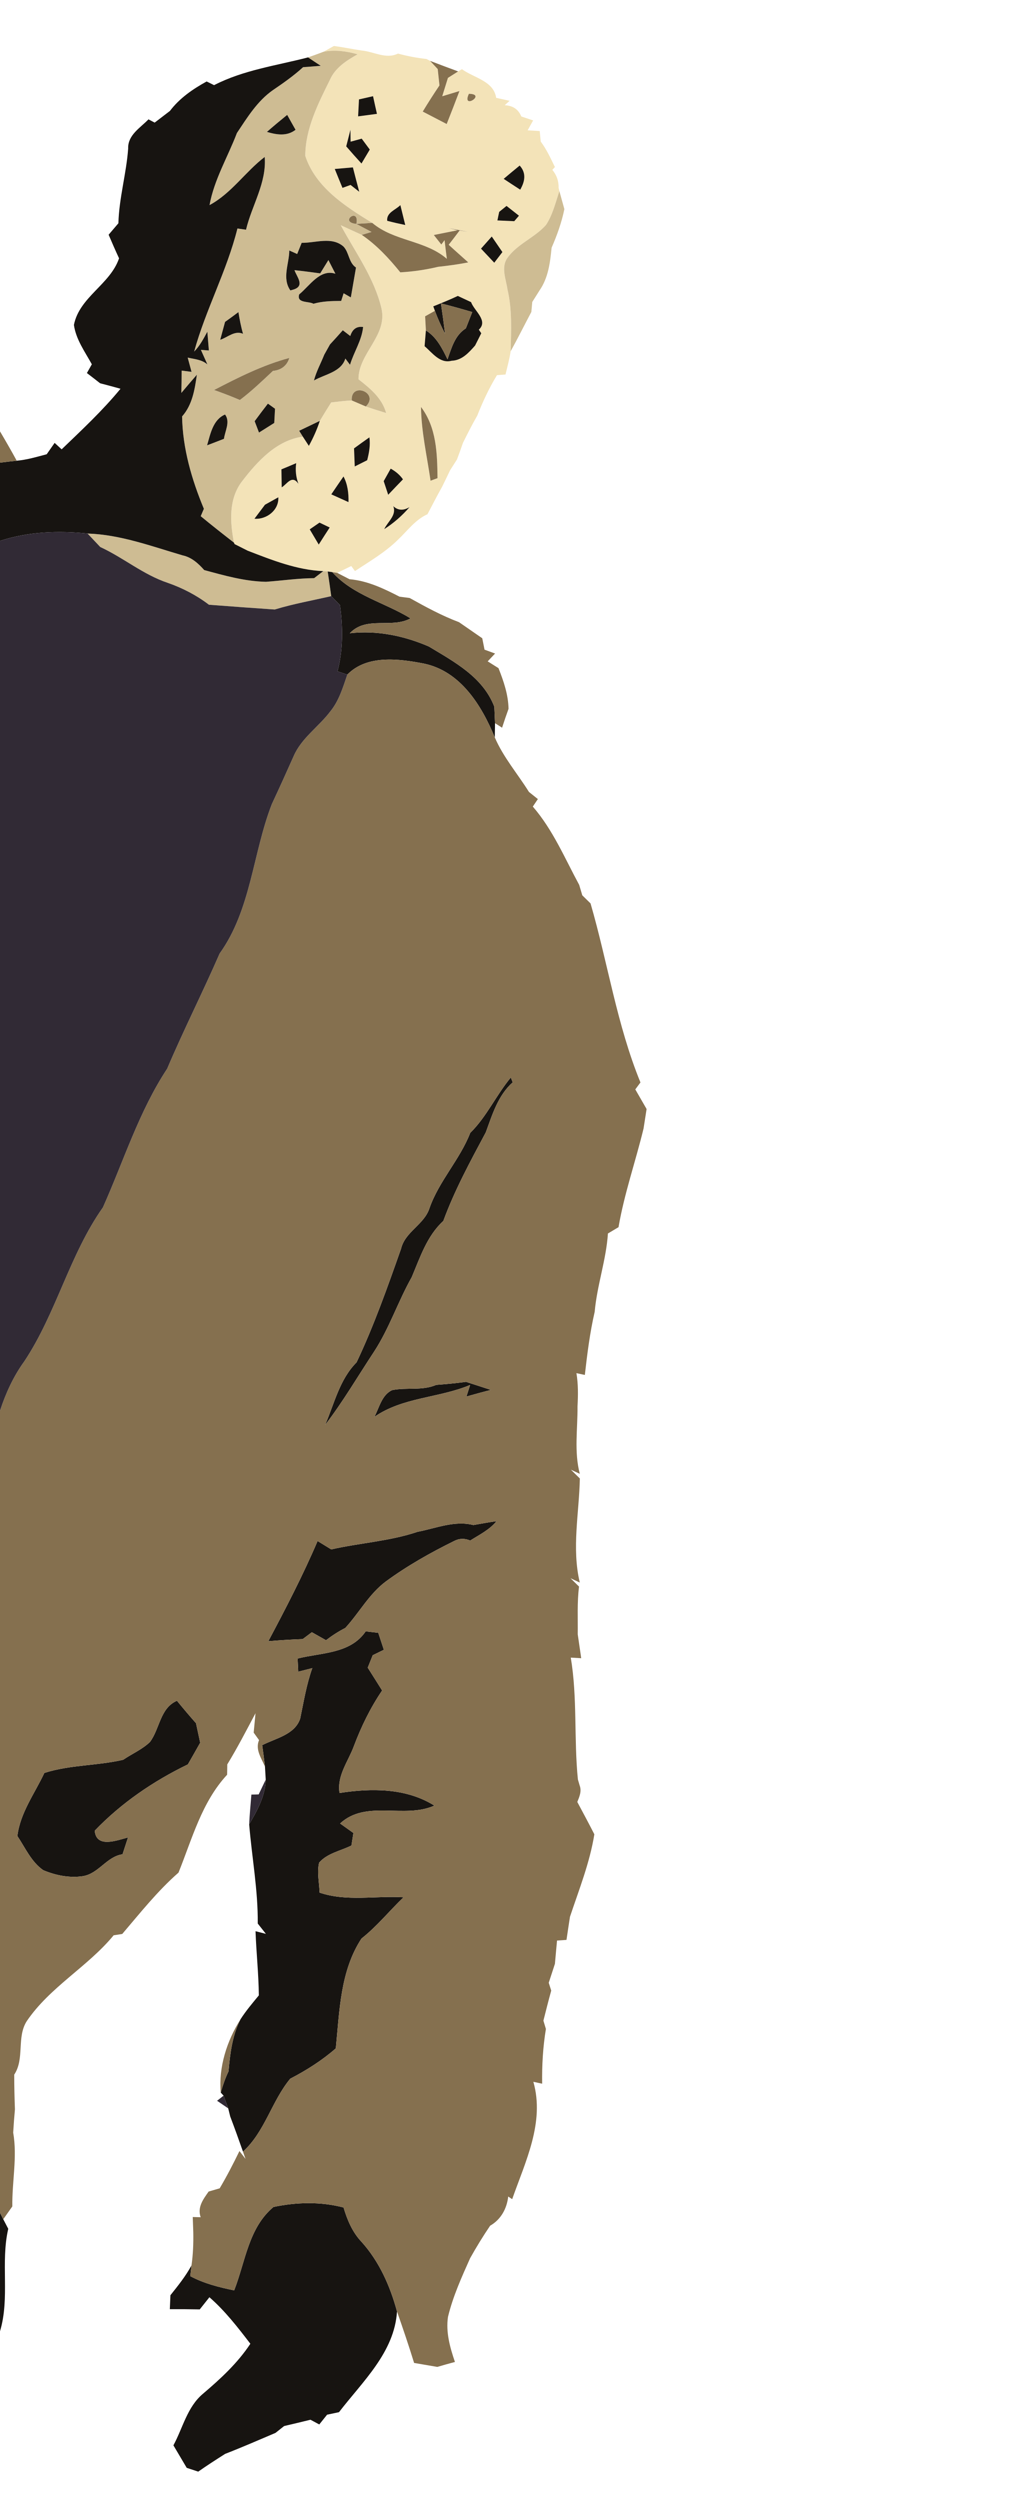 <?xml version="1.0" encoding="UTF-8" ?>
<!DOCTYPE svg PUBLIC "-//W3C//DTD SVG 1.1//EN" "http://www.w3.org/Graphics/SVG/1.1/DTD/svg11.dtd">
<svg width="188pt" height="460pt" viewBox="0 0 188 460" version="1.1" xmlns="http://www.w3.org/2000/svg">
<g id="#f3e3b8ff">
<path fill="#f3e3b8" opacity="1.00" d=" M 61.48 8.46 C 63.19 8.68 64.87 9.04 66.57 9.29 C 68.80 9.48 71.07 10.95 73.28 9.86 C 75.00 10.32 76.74 10.66 78.52 10.85 L 79.19 11.20 C 79.55 11.58 80.25 12.33 80.60 12.71 C 80.70 13.71 80.81 14.72 80.92 15.72 C 79.85 17.30 78.83 18.90 77.84 20.53 C 79.31 21.29 80.78 22.06 82.25 22.82 C 83.05 20.80 83.84 18.78 84.60 16.75 C 83.81 16.99 82.22 17.47 81.43 17.71 C 81.69 16.86 82.22 15.17 82.48 14.33 C 82.95 14.03 83.89 13.43 84.36 13.14 L 85.06 12.73 C 87.24 14.33 90.90 14.88 91.36 18.00 C 91.98 18.14 93.22 18.42 93.84 18.55 L 92.93 19.36 C 94.43 19.43 95.45 20.11 95.99 21.43 C 96.53 21.61 97.62 21.97 98.17 22.16 C 97.91 22.61 97.41 23.52 97.16 23.98 C 97.71 24.01 98.83 24.07 99.38 24.11 C 99.43 24.59 99.52 25.56 99.57 26.05 C 100.65 27.49 101.39 29.13 102.18 30.74 C 102.06 30.87 101.82 31.12 101.70 31.25 C 102.51 32.22 102.89 33.33 102.86 34.58 L 103.00 35.16 C 102.30 37.28 101.77 39.51 100.54 41.39 C 98.43 43.76 95.20 44.90 93.37 47.54 C 92.24 49.29 93.18 51.38 93.44 53.24 C 94.33 56.97 94.12 60.83 94.03 64.63 C 93.81 66.08 93.42 67.49 93.08 68.91 C 92.69 68.94 91.90 69.00 91.51 69.03 C 90.07 71.39 88.90 73.90 87.88 76.47 C 86.94 78.11 86.08 79.80 85.24 81.50 C 84.89 82.52 84.53 83.54 84.14 84.55 C 83.71 85.21 83.29 85.88 82.87 86.54 C 82.39 87.57 81.89 88.58 81.39 89.60 C 80.46 91.25 79.60 92.94 78.71 94.62 C 76.47 95.62 75.02 97.67 73.28 99.31 C 70.94 101.62 68.08 103.27 65.36 105.08 C 65.19 104.84 64.85 104.38 64.68 104.15 C 64.03 104.46 62.74 105.09 62.09 105.41 L 61.18 105.27 C 60.97 105.24 60.55 105.18 60.34 105.15 L 59.52 105.09 C 54.64 104.88 50.10 103.06 45.61 101.33 C 44.80 100.92 43.99 100.51 43.19 100.11 L 43.08 99.85 C 42.35 96.08 42.07 91.85 44.54 88.60 C 47.37 84.91 50.90 81.01 55.76 80.34 L 56.87 82.04 C 57.68 80.57 58.37 79.04 58.89 77.44 C 59.57 76.30 60.27 75.17 60.98 74.05 C 62.24 73.90 63.50 73.74 64.77 73.68 C 65.42 73.96 66.71 74.51 67.36 74.79 C 68.60 75.22 69.85 75.61 71.10 75.99 C 70.34 73.24 68.16 71.47 66.01 69.79 C 65.98 65.00 71.42 61.74 70.23 56.71 C 68.91 51.14 65.42 46.41 62.74 41.44 C 64.03 42.03 65.32 42.63 66.62 43.22 C 69.36 45.09 71.63 47.54 73.71 50.11 C 76.06 49.98 78.40 49.63 80.69 49.09 C 82.55 48.89 84.39 48.64 86.22 48.28 C 85.03 47.20 83.81 46.14 82.62 45.04 C 83.30 44.17 83.97 43.29 84.63 42.41 L 86.14 42.65 L 82.68 41.98 L 84.24 42.37 C 82.78 42.66 81.33 42.95 79.88 43.24 C 80.23 43.68 80.92 44.55 81.26 44.99 L 81.86 44.19 C 81.99 45.34 82.13 46.48 82.28 47.63 C 78.34 44.19 72.57 44.42 68.54 41.01 C 63.59 37.99 58.11 34.47 56.21 28.69 C 56.22 23.73 58.56 19.09 60.73 14.73 C 61.70 12.48 63.79 11.14 65.85 9.99 C 63.81 9.42 61.68 9.11 59.58 9.52 C 60.06 9.25 61.00 8.73 61.48 8.46 M 86.34 17.26 C 84.92 20.30 89.68 17.29 86.34 17.26 M 66.10 18.29 C 66.05 19.33 65.99 20.37 65.94 21.41 C 67.09 21.26 68.25 21.10 69.41 20.95 C 69.17 19.87 68.92 18.79 68.69 17.70 C 68.04 17.85 66.75 18.14 66.10 18.29 M 63.75 26.93 C 64.67 28.00 65.61 29.05 66.56 30.09 C 67.07 29.23 67.58 28.38 68.09 27.52 C 67.72 27.02 66.97 26.02 66.60 25.51 C 66.09 25.65 65.07 25.93 64.56 26.07 C 64.55 25.52 64.53 24.42 64.53 23.87 C 64.27 24.89 64.01 25.91 63.75 26.93 M 61.64 31.09 C 62.11 32.25 62.58 33.42 63.06 34.57 C 63.44 34.44 64.18 34.17 64.55 34.03 C 64.95 34.35 65.75 34.97 66.15 35.29 C 65.74 33.79 65.37 32.29 64.98 30.80 C 64.15 30.87 62.47 31.02 61.64 31.09 M 92.74 32.91 C 93.75 33.58 94.77 34.24 95.79 34.90 C 96.65 33.41 96.96 31.86 95.69 30.46 C 94.70 31.27 93.71 32.09 92.74 32.91 M 71.30 40.63 C 72.40 40.92 73.50 41.17 74.62 41.40 C 74.32 40.18 74.02 38.96 73.72 37.74 C 72.85 38.63 71.12 39.11 71.30 40.63 M 91.92 38.98 C 91.83 39.37 91.67 40.16 91.59 40.56 C 92.62 40.60 93.66 40.65 94.69 40.70 C 94.91 40.45 95.34 39.94 95.56 39.69 C 94.99 39.24 93.84 38.34 93.27 37.89 C 92.93 38.16 92.25 38.71 91.92 38.98 M 88.57 45.75 C 89.38 46.62 90.19 47.48 91.01 48.34 C 91.51 47.69 92.01 47.03 92.51 46.38 C 91.86 45.43 91.20 44.47 90.55 43.52 C 89.89 44.26 89.23 45.01 88.57 45.75 M 84.30 54.45 C 82.82 55.15 81.30 55.76 79.78 56.37 L 80.08 57.19 C 79.63 57.45 78.73 57.95 78.28 58.20 C 78.32 58.85 78.39 60.15 78.42 60.80 C 78.36 61.53 78.24 62.98 78.18 63.70 C 79.59 64.90 81.02 66.96 83.15 66.38 C 85.07 66.31 86.31 64.90 87.48 63.58 C 87.77 63.02 88.33 61.89 88.62 61.32 L 88.17 60.66 C 89.97 59.00 87.32 57.21 86.74 55.59 C 85.92 55.21 85.11 54.83 84.30 54.45 M 79.28 88.45 L 80.56 87.98 C 80.51 83.44 80.39 78.67 77.52 74.88 C 77.58 79.46 78.63 83.94 79.28 88.45 M 65.19 82.50 C 65.24 83.61 65.28 84.72 65.32 85.83 C 66.08 85.44 66.84 85.06 67.61 84.68 C 67.97 83.30 68.22 81.89 68.02 80.47 C 67.07 81.14 66.13 81.81 65.19 82.50 M 51.82 86.36 C 51.84 87.46 51.86 88.56 51.87 89.67 C 52.84 89.11 53.74 87.27 54.95 89.02 C 54.49 87.78 54.36 86.52 54.54 85.22 C 53.64 85.61 52.73 85.99 51.82 86.36 M 71.94 86.23 C 71.62 86.80 70.98 87.95 70.65 88.53 C 70.93 89.36 71.20 90.20 71.48 91.04 C 72.38 90.08 73.29 89.14 74.20 88.20 C 73.61 87.36 72.83 86.72 71.94 86.23 M 61.00 90.96 C 62.06 91.43 63.11 91.91 64.17 92.39 C 64.21 90.77 64.02 89.12 63.25 87.67 C 62.49 88.76 61.75 89.86 61.00 90.96 M 48.79 92.87 C 48.30 93.52 47.33 94.81 46.85 95.45 C 49.07 95.62 51.38 93.89 51.25 91.50 C 50.63 91.85 49.40 92.53 48.79 92.87 M 70.75 97.36 C 72.50 96.25 74.06 94.87 75.42 93.30 C 74.28 93.99 73.28 93.94 72.41 93.13 C 73.08 94.80 71.38 95.99 70.75 97.36 M 57.03 97.40 C 57.59 98.33 58.14 99.26 58.69 100.20 C 59.35 99.15 60.03 98.10 60.71 97.06 C 60.08 96.76 59.46 96.46 58.83 96.16 C 58.38 96.47 57.48 97.09 57.03 97.40 Z" />
</g>
<g id="#cebc93ff">
<path fill="#cebc93" opacity="1.00" d=" M 56.72 10.56 C 57.68 10.23 58.63 9.88 59.58 9.52 C 61.68 9.11 63.81 9.42 65.85 9.99 C 63.79 11.14 61.70 12.48 60.73 14.73 C 58.56 19.09 56.22 23.73 56.21 28.69 C 58.11 34.47 63.59 37.99 68.54 41.01 C 67.81 41.05 66.35 41.15 65.62 41.20 C 66.25 38.01 62.31 40.87 65.62 41.20 C 66.32 41.57 67.72 42.31 68.42 42.68 C 67.97 42.81 67.07 43.09 66.62 43.22 C 65.32 42.63 64.03 42.03 62.74 41.44 C 65.42 46.41 68.91 51.14 70.23 56.71 C 71.42 61.74 65.98 65.00 66.01 69.79 C 68.16 71.47 70.34 73.24 71.10 75.99 C 69.85 75.61 68.60 75.22 67.36 74.79 C 69.94 72.26 64.56 70.17 64.77 73.68 C 63.50 73.74 62.24 73.90 60.98 74.05 C 60.27 75.17 59.57 76.30 58.89 77.44 C 57.63 78.06 56.35 78.65 55.09 79.26 C 55.26 79.53 55.60 80.07 55.76 80.34 C 50.90 81.01 47.37 84.91 44.54 88.60 C 42.07 91.85 42.35 96.08 43.08 99.85 C 41.02 98.25 38.97 96.64 36.96 94.98 C 37.11 94.64 37.39 93.96 37.54 93.62 C 35.30 88.24 33.62 82.49 33.53 76.62 C 35.42 74.49 35.86 71.67 36.25 68.95 C 35.29 70.06 34.33 71.17 33.39 72.30 C 33.43 70.93 33.45 69.56 33.45 68.19 C 33.91 68.25 34.82 68.36 35.27 68.42 L 34.56 65.80 C 35.81 66.08 37.18 66.16 38.19 67.06 C 37.89 66.39 37.29 65.04 36.99 64.37 C 37.36 64.40 38.09 64.46 38.46 64.49 C 38.39 63.62 38.25 61.90 38.18 61.04 C 37.48 62.32 36.79 63.64 35.75 64.69 C 37.86 56.99 41.78 49.84 43.72 42.04 C 44.11 42.10 44.91 42.21 45.30 42.27 C 46.37 37.77 49.12 33.64 48.74 28.88 C 45.16 31.62 42.61 35.58 38.58 37.74 C 39.44 33.02 41.94 28.90 43.62 24.48 C 45.52 21.63 47.38 18.59 50.24 16.59 C 52.17 15.28 54.08 13.94 55.81 12.36 C 56.62 12.30 58.25 12.18 59.06 12.11 C 58.47 11.73 57.30 10.95 56.72 10.56 M 49.15 24.27 C 50.93 24.80 52.83 25.12 54.42 23.88 C 53.90 22.97 53.39 22.05 52.88 21.14 C 51.62 22.16 50.37 23.20 49.15 24.27 M 55.55 44.68 C 55.34 45.19 54.93 46.22 54.72 46.74 L 53.27 46.09 C 53.25 48.54 51.89 51.20 53.47 53.44 L 54.18 53.23 C 56.12 52.53 54.65 50.94 54.22 49.71 C 55.80 49.87 57.38 50.09 58.96 50.30 C 59.46 49.48 59.97 48.66 60.47 47.85 C 60.90 48.69 61.33 49.53 61.76 50.37 C 58.92 49.44 57.02 52.60 55.09 54.17 C 54.59 55.83 56.81 55.38 57.72 55.89 C 59.37 55.41 61.11 55.38 62.82 55.37 C 62.94 55.02 63.16 54.31 63.27 53.96 C 63.60 54.15 64.27 54.53 64.60 54.72 C 64.92 52.88 65.24 51.06 65.55 49.23 C 64.18 48.32 64.31 46.47 63.24 45.36 C 61.08 43.48 58.09 44.72 55.55 44.68 M 41.44 59.23 C 41.22 60.05 40.77 61.69 40.55 62.52 C 41.91 62.08 43.23 60.74 44.75 61.42 C 44.37 60.11 44.12 58.77 43.90 57.43 C 43.09 58.04 42.27 58.64 41.44 59.23 M 64.50 61.83 C 64.16 61.56 63.47 61.03 63.12 60.77 C 62.34 61.65 61.56 62.52 60.76 63.38 C 60.49 63.85 59.97 64.79 59.71 65.26 C 59.08 66.85 58.24 68.35 57.81 70.01 C 59.81 68.85 62.82 68.47 63.59 65.97 L 64.45 67.12 C 65.15 64.77 66.62 62.64 66.86 60.17 C 65.68 60.00 64.89 60.56 64.50 61.83 M 39.42 71.76 C 41.02 72.32 42.61 72.93 44.17 73.60 C 46.33 71.97 48.29 70.09 50.26 68.24 C 51.72 68.11 52.85 67.31 53.27 65.86 C 48.40 67.17 43.87 69.45 39.42 71.76 M 49.33 74.27 C 48.50 75.33 47.70 76.41 46.89 77.50 C 47.09 78.02 47.49 79.06 47.69 79.59 C 48.63 79.00 49.56 78.41 50.50 77.82 C 50.53 77.17 50.61 75.86 50.64 75.21 C 50.32 74.97 49.66 74.50 49.33 74.27 M 38.13 81.94 C 39.17 81.55 40.20 81.14 41.24 80.74 C 41.42 79.30 42.45 77.62 41.44 76.27 C 39.20 77.23 38.75 79.85 38.13 81.94 Z" />
<path fill="#cebc93" opacity="1.00" d=" M 100.54 41.39 C 101.77 39.51 102.30 37.28 103.00 35.16 C 103.31 36.27 103.62 37.37 103.92 38.48 C 103.42 40.93 102.57 43.29 101.57 45.58 C 101.30 48.32 100.96 51.12 99.34 53.45 C 99.01 53.98 98.34 55.03 98.01 55.56 C 97.97 56.02 97.88 56.94 97.84 57.40 C 96.56 59.81 95.35 62.25 94.03 64.63 C 94.12 60.83 94.33 56.97 93.44 53.24 C 93.18 51.38 92.24 49.29 93.37 47.54 C 95.20 44.90 98.43 43.76 100.54 41.39 Z" />
<path fill="#cebc93" opacity="1.00" d=" M 16.12 98.17 C 22.16 98.36 27.89 100.51 33.64 102.19 C 35.28 102.54 36.53 103.68 37.60 104.89 C 41.32 105.90 45.08 106.97 48.97 107.05 C 51.92 106.84 54.87 106.40 57.84 106.38 C 58.26 106.06 59.10 105.41 59.52 105.09 L 60.34 105.15 C 60.57 106.66 60.79 108.17 60.99 109.69 C 57.52 110.49 54.00 111.11 50.59 112.15 C 46.55 111.88 42.51 111.58 38.47 111.27 C 36.18 109.52 33.60 108.19 30.87 107.24 C 26.38 105.74 22.72 102.61 18.46 100.65 C 17.67 99.82 16.90 98.99 16.12 98.17 Z" />
</g>
<g id="#171411ff">
<path fill="#171411" opacity="1.00" d=" M 39.42 15.67 C 44.81 12.88 50.90 12.07 56.72 10.56 C 57.30 10.95 58.47 11.73 59.06 12.11 C 58.25 12.18 56.62 12.30 55.81 12.36 C 54.08 13.94 52.17 15.28 50.24 16.59 C 47.38 18.59 45.52 21.63 43.62 24.48 C 41.94 28.90 39.44 33.02 38.58 37.74 C 42.61 35.58 45.16 31.62 48.74 28.88 C 49.12 33.64 46.37 37.77 45.30 42.27 C 44.91 42.21 44.11 42.10 43.72 42.04 C 41.78 49.84 37.86 56.99 35.75 64.69 C 36.79 63.64 37.48 62.32 38.18 61.04 C 38.25 61.90 38.39 63.62 38.46 64.49 C 38.09 64.46 37.36 64.40 36.99 64.37 C 37.29 65.04 37.89 66.39 38.19 67.06 C 37.18 66.16 35.81 66.08 34.56 65.80 L 35.27 68.42 C 34.82 68.36 33.91 68.25 33.45 68.19 C 33.45 69.56 33.43 70.93 33.39 72.30 C 34.33 71.17 35.29 70.06 36.25 68.95 C 35.86 71.67 35.42 74.49 33.53 76.62 C 33.62 82.49 35.30 88.24 37.54 93.62 C 37.39 93.96 37.11 94.64 36.96 94.98 C 38.97 96.64 41.02 98.25 43.08 99.85 L 43.19 100.11 C 43.99 100.51 44.80 100.92 45.61 101.33 C 50.10 103.06 54.64 104.88 59.52 105.09 C 59.10 105.41 58.26 106.06 57.84 106.38 C 54.87 106.40 51.92 106.84 48.97 107.05 C 45.08 106.97 41.32 105.90 37.60 104.89 C 36.53 103.68 35.28 102.54 33.64 102.19 C 27.89 100.51 22.16 98.36 16.12 98.17 C 10.69 97.60 5.23 97.82 0.00 99.52 L 0.00 85.13 C 1.02 85.00 2.05 84.88 3.08 84.77 C 4.96 84.61 6.78 84.06 8.60 83.58 C 8.97 83.06 9.69 82.01 10.06 81.49 C 10.38 81.79 11.03 82.38 11.35 82.68 C 15.09 79.08 18.89 75.55 22.19 71.53 C 20.94 71.18 19.69 70.85 18.43 70.52 C 17.63 69.89 16.81 69.26 16.00 68.64 C 16.23 68.24 16.68 67.43 16.91 67.03 C 15.63 64.71 13.99 62.47 13.61 59.79 C 14.61 54.66 20.30 52.33 21.92 47.53 C 21.25 46.09 20.62 44.64 20.00 43.19 C 20.60 42.49 21.20 41.79 21.80 41.08 C 21.92 36.44 23.27 31.94 23.60 27.32 C 23.51 24.84 25.84 23.52 27.34 21.96 C 27.63 22.11 28.19 22.41 28.48 22.56 C 29.41 21.84 30.35 21.12 31.29 20.41 C 33.07 18.06 35.50 16.39 38.05 14.99 C 38.40 15.16 39.08 15.50 39.42 15.67 Z" />
<path fill="#171411" opacity="1.00" d=" M 66.10 18.29 C 66.75 18.14 68.04 17.85 68.69 17.70 C 68.92 18.79 69.17 19.87 69.41 20.95 C 68.25 21.10 67.09 21.26 65.94 21.41 C 65.99 20.37 66.05 19.33 66.10 18.29 Z" />
<path fill="#171411" opacity="1.00" d=" M 49.15 24.27 C 50.37 23.20 51.62 22.16 52.88 21.14 C 53.39 22.05 53.90 22.97 54.42 23.88 C 52.83 25.12 50.93 24.80 49.15 24.27 Z" />
<path fill="#171411" opacity="1.00" d=" M 63.75 26.93 C 64.01 25.91 64.27 24.89 64.53 23.87 C 64.53 24.42 64.55 25.52 64.56 26.07 C 65.07 25.93 66.09 25.65 66.60 25.51 C 66.97 26.02 67.72 27.02 68.09 27.52 C 67.58 28.38 67.07 29.23 66.56 30.09 C 65.61 29.05 64.67 28.00 63.75 26.93 Z" />
<path fill="#171411" opacity="1.00" d=" M 61.64 31.09 C 62.47 31.02 64.15 30.87 64.98 30.80 C 65.37 32.29 65.74 33.79 66.15 35.29 C 65.75 34.97 64.95 34.35 64.55 34.03 C 64.18 34.17 63.44 34.44 63.06 34.57 C 62.58 33.42 62.11 32.25 61.64 31.09 Z" />
<path fill="#171411" opacity="1.00" d=" M 92.74 32.91 C 93.71 32.09 94.70 31.27 95.69 30.46 C 96.96 31.86 96.65 33.41 95.79 34.90 C 94.77 34.24 93.75 33.58 92.74 32.91 Z" />
<path fill="#171411" opacity="1.00" d=" M 71.30 40.63 C 71.12 39.11 72.85 38.63 73.72 37.74 C 74.02 38.96 74.32 40.18 74.62 41.40 C 73.50 41.17 72.40 40.92 71.30 40.63 Z" />
<path fill="#171411" opacity="1.00" d=" M 91.92 38.98 C 92.25 38.71 92.93 38.16 93.27 37.89 C 93.84 38.34 94.99 39.24 95.56 39.69 C 95.34 39.94 94.91 40.45 94.69 40.70 C 93.66 40.65 92.62 40.60 91.59 40.56 C 91.67 40.16 91.83 39.37 91.92 38.98 Z" />
<path fill="#171411" opacity="1.00" d=" M 55.55 44.68 C 58.09 44.72 61.08 43.48 63.24 45.36 C 64.31 46.47 64.18 48.32 65.55 49.23 C 65.24 51.06 64.92 52.88 64.60 54.72 C 64.27 54.53 63.60 54.15 63.27 53.96 C 63.16 54.31 62.94 55.02 62.82 55.37 C 61.11 55.38 59.37 55.41 57.72 55.89 C 56.81 55.38 54.59 55.83 55.09 54.17 C 57.02 52.60 58.92 49.44 61.76 50.37 C 61.33 49.53 60.90 48.69 60.47 47.85 C 59.97 48.66 59.46 49.48 58.96 50.30 C 57.38 50.09 55.80 49.87 54.22 49.71 C 54.65 50.94 56.12 52.53 54.18 53.23 L 53.47 53.44 C 51.89 51.20 53.25 48.54 53.27 46.09 L 54.72 46.74 C 54.93 46.22 55.34 45.19 55.55 44.68 Z" />
<path fill="#171411" opacity="1.00" d=" M 88.57 45.75 C 89.23 45.01 89.89 44.26 90.55 43.52 C 91.20 44.47 91.86 45.43 92.51 46.38 C 92.01 47.03 91.51 47.69 91.01 48.34 C 90.19 47.48 89.38 46.62 88.57 45.75 Z" />
<path fill="#171411" opacity="1.00" d=" M 84.30 54.45 C 85.11 54.83 85.92 55.21 86.74 55.59 C 87.32 57.21 89.97 59.00 88.17 60.66 L 88.62 61.32 C 88.33 61.89 87.77 63.02 87.48 63.58 C 86.31 64.90 85.07 66.31 83.15 66.38 C 81.02 66.96 79.59 64.90 78.18 63.70 C 78.24 62.98 78.36 61.53 78.42 60.80 C 80.39 62.02 81.43 64.11 82.40 66.12 C 83.15 64.02 83.76 61.69 85.78 60.42 C 86.07 59.67 86.66 58.17 86.96 57.42 C 85.04 56.85 83.12 56.31 81.19 55.83 C 81.47 57.69 81.72 59.54 81.95 61.41 C 81.24 60.04 80.61 58.64 80.08 57.19 L 79.78 56.37 C 81.30 55.76 82.82 55.15 84.30 54.45 Z" />
<path fill="#171411" opacity="1.00" d=" M 41.44 59.23 C 42.27 58.64 43.09 58.04 43.90 57.43 C 44.12 58.77 44.37 60.11 44.75 61.42 C 43.23 60.74 41.91 62.08 40.55 62.52 C 40.77 61.69 41.22 60.05 41.44 59.23 Z" />
<path fill="#171411" opacity="1.00" d=" M 64.50 61.83 C 64.89 60.56 65.68 60.00 66.86 60.17 C 66.62 62.64 65.15 64.77 64.45 67.12 L 63.59 65.97 C 62.82 68.47 59.81 68.85 57.81 70.01 C 58.24 68.35 59.08 66.85 59.71 65.26 C 59.97 64.79 60.49 63.85 60.76 63.38 C 61.56 62.52 62.34 61.65 63.12 60.77 C 63.47 61.03 64.16 61.56 64.50 61.83 Z" />
<path fill="#171411" opacity="1.00" d=" M 49.33 74.27 C 49.66 74.50 50.32 74.97 50.64 75.21 C 50.61 75.86 50.53 77.17 50.50 77.82 C 49.56 78.41 48.63 79.00 47.69 79.59 C 47.49 79.06 47.09 78.02 46.89 77.50 C 47.70 76.41 48.50 75.33 49.33 74.27 Z" />
<path fill="#171411" opacity="1.00" d=" M 38.13 81.94 C 38.75 79.85 39.20 77.23 41.44 76.27 C 42.45 77.62 41.42 79.30 41.24 80.74 C 40.20 81.14 39.17 81.55 38.13 81.94 Z" />
<path fill="#171411" opacity="1.00" d=" M 55.09 79.26 C 56.35 78.65 57.63 78.06 58.89 77.44 C 58.37 79.04 57.68 80.57 56.87 82.04 L 55.76 80.34 C 55.60 80.07 55.26 79.53 55.09 79.26 Z" />
<path fill="#171411" opacity="1.00" d=" M 65.19 82.50 C 66.13 81.81 67.07 81.14 68.02 80.47 C 68.22 81.89 67.97 83.30 67.61 84.68 C 66.84 85.06 66.08 85.44 65.32 85.83 C 65.28 84.72 65.24 83.61 65.19 82.50 Z" />
<path fill="#171411" opacity="1.00" d=" M 51.82 86.36 C 52.73 85.99 53.64 85.61 54.54 85.22 C 54.36 86.52 54.49 87.78 54.95 89.02 C 53.74 87.27 52.84 89.11 51.87 89.67 C 51.86 88.56 51.84 87.46 51.82 86.36 Z" />
<path fill="#171411" opacity="1.00" d=" M 71.94 86.23 C 72.83 86.72 73.61 87.36 74.20 88.20 C 73.29 89.14 72.38 90.08 71.48 91.04 C 71.20 90.20 70.93 89.36 70.65 88.53 C 70.98 87.95 71.62 86.80 71.94 86.23 Z" />
<path fill="#171411" opacity="1.00" d=" M 61.00 90.96 C 61.75 89.86 62.49 88.76 63.25 87.67 C 64.02 89.12 64.21 90.77 64.17 92.39 C 63.11 91.91 62.06 91.43 61.00 90.96 Z" />
<path fill="#171411" opacity="1.00" d=" M 48.79 92.87 C 49.40 92.53 50.63 91.85 51.25 91.50 C 51.38 93.89 49.07 95.62 46.85 95.45 C 47.33 94.81 48.30 93.52 48.79 92.87 Z" />
<path fill="#171411" opacity="1.00" d=" M 70.75 97.36 C 71.38 95.99 73.08 94.80 72.41 93.13 C 73.28 93.94 74.28 93.99 75.42 93.30 C 74.06 94.87 72.50 96.25 70.75 97.36 Z" />
<path fill="#171411" opacity="1.00" d=" M 57.03 97.40 C 57.48 97.09 58.38 96.47 58.83 96.16 C 59.46 96.46 60.08 96.76 60.71 97.06 C 60.03 98.10 59.35 99.15 58.69 100.20 C 58.14 99.26 57.59 98.33 57.03 97.40 Z" />
<path fill="#171411" opacity="1.00" d=" M 60.34 105.15 C 60.55 105.18 60.97 105.24 61.18 105.27 C 65.04 109.55 70.82 110.85 75.59 113.78 C 72.12 115.70 67.46 113.27 64.41 116.52 C 69.40 115.95 74.37 116.98 78.95 118.95 C 83.68 121.80 88.92 124.57 91.02 130.04 C 91.06 131.05 91.11 132.06 91.15 133.07 L 91.11 135.69 C 88.67 129.77 84.78 123.48 78.02 122.09 C 73.41 121.20 67.56 120.44 63.95 124.13 C 63.50 123.98 62.60 123.67 62.15 123.52 C 63.19 119.53 63.16 115.41 62.60 111.34 C 62.06 110.79 61.53 110.24 60.99 109.69 C 60.79 108.17 60.57 106.66 60.34 105.15 Z" />
<path fill="#171411" opacity="1.00" d=" M 94.06 198.26 C 94.14 198.49 94.31 198.93 94.40 199.15 C 91.69 201.58 90.66 205.06 89.45 208.35 C 86.61 213.66 83.71 218.98 81.63 224.65 C 78.61 227.42 77.36 231.34 75.81 235.00 C 73.29 239.46 71.69 244.39 68.88 248.70 C 65.90 253.21 63.16 257.90 59.86 262.20 C 61.58 258.24 62.52 253.82 65.66 250.67 C 68.86 243.92 71.36 236.83 73.85 229.77 C 74.61 226.60 78.12 225.34 79.09 222.29 C 80.86 217.27 84.67 213.38 86.59 208.45 C 89.61 205.48 91.36 201.51 94.06 198.26 Z" />
<path fill="#171411" opacity="1.00" d=" M 80.32 254.82 C 82.16 254.68 83.99 254.51 85.81 254.26 C 87.33 254.75 88.85 255.24 90.38 255.74 C 88.88 256.13 87.38 256.53 85.89 256.96 C 86.06 256.43 86.40 255.36 86.57 254.83 C 80.83 257.25 74.20 257.05 68.94 260.70 C 69.84 259.00 70.29 256.69 72.18 255.79 C 74.86 255.23 77.72 255.94 80.32 254.82 Z" />
<path fill="#171411" opacity="1.00" d=" M 76.90 281.85 C 80.27 281.21 83.71 279.72 87.16 280.61 C 88.58 280.36 90.00 280.10 91.43 279.89 C 90.15 281.48 88.28 282.38 86.58 283.46 C 85.56 283.02 84.57 283.05 83.63 283.54 C 79.24 285.70 74.97 288.11 71.03 291.00 C 67.96 293.29 66.14 296.76 63.58 299.54 C 62.33 300.18 61.15 300.94 60.03 301.80 C 59.16 301.31 58.29 300.82 57.42 300.33 C 57.00 300.65 56.16 301.28 55.74 301.59 C 53.63 301.67 51.52 301.80 49.41 301.98 C 52.63 295.93 55.79 289.84 58.48 283.55 C 59.31 284.06 60.15 284.57 60.99 285.09 C 66.27 283.89 71.74 283.59 76.90 281.85 Z" />
<path fill="#171411" opacity="1.00" d=" M 67.34 300.17 C 67.92 300.24 69.08 300.37 69.65 300.44 C 69.99 301.47 70.34 302.52 70.68 303.56 C 70.17 303.81 69.14 304.31 68.63 304.56 C 68.40 305.13 67.94 306.28 67.71 306.85 C 68.59 308.24 69.48 309.64 70.36 311.05 C 68.20 314.23 66.51 317.69 65.16 321.28 C 64.12 324.10 62.00 326.74 62.52 329.91 C 68.38 329.00 74.78 328.97 79.98 332.23 C 74.40 334.72 67.44 331.08 62.62 335.52 C 63.23 335.96 64.46 336.83 65.07 337.27 C 64.98 337.84 64.80 338.99 64.71 339.57 C 62.73 340.56 60.25 340.99 58.76 342.73 C 58.33 344.53 58.80 346.41 58.84 348.24 C 63.86 349.94 69.14 348.78 74.30 349.10 C 71.69 351.60 69.41 354.45 66.56 356.69 C 62.64 362.66 62.52 370.03 61.83 376.90 C 59.29 379.12 56.43 380.93 53.44 382.48 C 50.01 386.63 48.78 392.23 44.74 395.90 C 43.98 393.73 43.20 391.57 42.39 389.43 C 42.30 389.05 42.11 388.31 42.02 387.94 C 41.81 387.35 41.38 386.18 41.17 385.60 L 40.65 385.04 C 41.03 383.69 41.48 382.38 42.08 381.13 C 42.37 377.85 42.77 374.52 44.29 371.54 C 45.29 369.98 46.49 368.57 47.66 367.15 C 47.62 363.20 47.19 359.27 47.05 355.34 C 47.53 355.46 48.48 355.71 48.96 355.83 C 48.46 355.20 47.96 354.56 47.46 353.93 C 47.52 347.80 46.38 341.76 45.88 335.67 C 47.36 333.13 48.86 330.48 48.93 327.45 C 48.89 326.86 48.82 325.67 48.79 325.07 C 48.64 323.74 48.47 322.42 48.28 321.11 C 50.76 319.83 54.30 319.19 55.28 316.21 C 55.93 313.09 56.43 309.94 57.51 306.93 C 56.86 307.10 55.57 307.42 54.92 307.59 C 54.89 306.98 54.83 305.77 54.80 305.17 C 59.19 304.06 64.50 304.33 67.34 300.17 Z" />
<path fill="#171411" opacity="1.00" d=" M 27.61 320.53 C 29.44 318.09 29.46 314.29 32.58 312.94 C 33.73 314.34 34.89 315.72 36.09 317.07 C 36.35 318.26 36.60 319.46 36.86 320.66 C 36.11 321.99 35.36 323.32 34.59 324.65 C 28.26 327.71 22.34 331.74 17.44 336.85 C 17.74 340.13 21.52 338.62 23.57 338.09 C 23.23 339.12 22.90 340.15 22.56 341.19 C 19.66 341.58 18.14 344.79 15.21 345.22 C 12.78 345.58 10.21 345.06 7.96 344.11 C 5.76 342.58 4.65 339.99 3.20 337.83 C 3.73 333.54 6.38 330.03 8.17 326.22 C 12.89 324.71 17.89 324.91 22.68 323.80 C 24.31 322.69 26.18 321.90 27.61 320.53 Z" />
<path fill="#171411" opacity="1.00" d=" M 50.36 406.08 C 54.63 405.19 59.02 405.07 63.26 406.18 C 63.94 408.48 64.89 410.73 66.57 412.50 C 69.83 416.11 71.84 420.65 73.10 425.31 C 72.64 432.82 66.74 438.22 62.42 443.84 C 61.88 443.95 60.78 444.18 60.23 444.30 C 59.87 444.75 59.15 445.65 58.79 446.10 C 58.39 445.89 57.57 445.45 57.17 445.23 C 55.56 445.63 53.94 446.01 52.32 446.39 C 51.92 446.71 51.13 447.34 50.73 447.65 C 47.65 448.96 44.58 450.30 41.46 451.51 C 39.79 452.57 38.12 453.64 36.50 454.78 C 35.79 454.54 35.09 454.31 34.38 454.08 C 33.56 452.70 32.74 451.32 31.93 449.94 C 33.66 446.75 34.47 442.89 37.35 440.47 C 40.59 437.72 43.75 434.81 46.10 431.25 C 43.78 428.23 41.44 425.20 38.56 422.69 C 38.12 423.25 37.22 424.37 36.78 424.93 C 34.94 424.89 33.10 424.88 31.27 424.89 C 31.31 424.02 31.34 423.17 31.38 422.32 C 32.78 420.57 34.19 418.81 35.26 416.84 C 35.20 417.33 35.08 418.32 35.03 418.81 C 37.55 420.16 40.33 420.86 43.12 421.43 C 45.19 416.16 45.75 409.93 50.36 406.08 Z" />
<path fill="#171411" opacity="1.00" d=" M 0.00 407.15 L 0.60 408.34 C 0.83 408.78 1.29 409.66 1.52 410.10 C 0.08 416.32 1.85 422.81 0.00 428.96 L 0.00 407.15 Z" />
</g>
<g id="#85704fff">
<path fill="#85704f" opacity="1.00" d=" M 79.19 11.20 C 80.91 11.86 82.63 12.51 84.36 13.14 C 83.89 13.43 82.95 14.03 82.48 14.33 C 82.22 15.17 81.69 16.86 81.43 17.71 C 82.22 17.47 83.81 16.99 84.60 16.75 C 83.84 18.78 83.05 20.80 82.25 22.82 C 80.78 22.06 79.31 21.29 77.84 20.53 C 78.83 18.90 79.85 17.30 80.92 15.72 C 80.81 14.72 80.70 13.71 80.60 12.71 C 80.25 12.33 79.55 11.58 79.19 11.20 Z" />
<path fill="#85704f" opacity="1.00" d=" M 86.34 17.26 C 89.68 17.29 84.92 20.30 86.34 17.26 Z" />
<path fill="#85704f" opacity="1.00" d=" M 65.62 41.20 C 66.25 38.01 62.31 40.87 65.62 41.20 Z" />
<path fill="#85704f" opacity="1.00" d=" M 65.62 41.20 C 66.35 41.15 67.81 41.05 68.54 41.01 C 72.57 44.42 78.34 44.19 82.28 47.63 C 82.13 46.48 81.99 45.34 81.86 44.19 L 81.26 44.99 C 80.92 44.55 80.23 43.68 79.88 43.24 C 81.33 42.95 82.78 42.66 84.24 42.37 L 82.68 41.98 L 86.14 42.65 L 84.63 42.41 C 83.97 43.29 83.30 44.17 82.62 45.04 C 83.81 46.14 85.03 47.20 86.22 48.28 C 84.39 48.64 82.55 48.89 80.69 49.09 C 78.40 49.63 76.06 49.98 73.71 50.11 C 71.63 47.54 69.36 45.09 66.62 43.22 C 67.07 43.09 67.97 42.81 68.42 42.68 C 67.72 42.31 66.32 41.57 65.62 41.20 Z" />
<path fill="#85704f" opacity="1.00" d=" M 81.19 55.83 C 83.12 56.31 85.04 56.85 86.96 57.42 C 86.66 58.17 86.07 59.67 85.78 60.42 C 83.76 61.69 83.15 64.02 82.40 66.12 C 81.43 64.11 80.39 62.02 78.42 60.80 C 78.39 60.15 78.32 58.85 78.28 58.20 C 78.73 57.95 79.63 57.45 80.08 57.19 C 80.61 58.64 81.24 60.04 81.95 61.41 C 81.72 59.54 81.47 57.69 81.19 55.83 Z" />
<path fill="#85704f" opacity="1.00" d=" M 39.42 71.76 C 43.87 69.45 48.40 67.17 53.27 65.86 C 52.85 67.31 51.72 68.11 50.26 68.24 C 48.29 70.09 46.33 71.97 44.17 73.60 C 42.61 72.93 41.02 72.32 39.42 71.76 Z" />
<path fill="#85704f" opacity="1.00" d=" M 64.77 73.68 C 64.56 70.17 69.94 72.26 67.36 74.79 C 66.71 74.51 65.42 73.96 64.77 73.68 Z" />
<path fill="#85704f" opacity="1.00" d=" M 79.28 88.45 C 78.63 83.94 77.58 79.46 77.52 74.88 C 80.39 78.67 80.51 83.44 80.56 87.98 L 79.28 88.45 Z" />
<path fill="#85704f" opacity="1.00" d=" M 0.00 79.37 C 1.05 81.15 2.09 82.95 3.08 84.77 C 2.05 84.88 1.02 85.00 0.00 85.13 L 0.00 79.37 Z" />
<path fill="#85704f" opacity="1.00" d=" M 61.18 105.27 L 62.09 105.41 C 62.66 105.70 63.79 106.28 64.36 106.58 C 67.66 106.85 70.67 108.30 73.57 109.79 C 74.03 109.85 74.96 109.97 75.43 110.03 C 78.38 111.67 81.35 113.29 84.52 114.48 C 85.95 115.46 87.38 116.45 88.80 117.44 C 88.91 117.96 89.11 119.02 89.22 119.54 C 89.70 119.72 90.67 120.07 91.16 120.25 C 90.82 120.61 90.14 121.33 89.80 121.69 C 90.30 122.01 91.29 122.63 91.79 122.94 C 92.74 125.34 93.59 127.82 93.64 130.42 C 93.22 131.57 92.83 132.73 92.45 133.90 C 92.13 133.69 91.48 133.27 91.15 133.07 C 91.11 132.06 91.06 131.05 91.02 130.04 C 88.92 124.57 83.68 121.80 78.95 118.95 C 74.37 116.98 69.40 115.95 64.41 116.52 C 67.46 113.27 72.12 115.70 75.59 113.78 C 70.82 110.85 65.04 109.55 61.18 105.27 Z" />
<path fill="#85704f" opacity="1.00" d=" M 63.95 124.13 C 67.56 120.44 73.41 121.20 78.02 122.09 C 84.78 123.48 88.67 129.77 91.11 135.69 C 92.68 139.34 95.31 142.37 97.40 145.72 C 97.81 146.05 98.63 146.70 99.04 147.03 C 98.81 147.37 98.34 148.06 98.11 148.41 C 101.81 152.68 103.99 157.91 106.65 162.82 C 106.79 163.30 107.08 164.26 107.22 164.74 C 107.60 165.11 108.36 165.86 108.74 166.23 C 111.92 177.18 113.59 188.57 117.93 199.17 C 117.69 199.49 117.22 200.13 116.98 200.45 C 117.67 201.65 118.36 202.85 119.06 204.06 C 118.88 205.26 118.69 206.45 118.50 207.65 C 117.03 213.72 114.95 219.63 113.89 225.80 C 113.40 226.09 112.43 226.67 111.94 226.96 C 111.62 231.84 109.93 236.50 109.50 241.38 C 108.62 245.20 108.13 249.09 107.69 252.99 C 107.30 252.91 106.53 252.75 106.14 252.66 C 106.48 254.68 106.45 256.72 106.34 258.76 C 106.38 262.90 105.69 267.10 106.76 271.18 L 105.12 270.42 C 105.67 270.96 106.22 271.50 106.77 272.04 C 106.64 278.42 105.25 284.86 106.76 291.19 L 105.05 290.39 C 105.58 290.90 106.10 291.41 106.62 291.93 C 106.25 294.84 106.42 297.78 106.38 300.71 C 106.58 302.18 106.82 303.63 107.02 305.11 C 106.54 305.08 105.58 305.03 105.10 305.00 C 106.34 312.40 105.66 319.96 106.41 327.42 C 106.49 327.69 106.65 328.24 106.73 328.51 C 107.14 329.57 106.70 330.58 106.30 331.56 C 107.36 333.54 108.42 335.51 109.44 337.51 C 108.60 342.74 106.62 347.68 104.95 352.69 C 104.73 354.10 104.52 355.52 104.31 356.94 C 103.88 356.97 103.01 357.03 102.57 357.06 C 102.43 358.49 102.31 359.91 102.18 361.34 C 101.80 362.50 101.43 363.66 101.04 364.83 C 101.16 365.19 101.38 365.91 101.50 366.27 C 100.99 368.10 100.53 369.95 100.06 371.80 C 100.17 372.18 100.40 372.95 100.52 373.33 C 99.97 376.65 99.78 380.03 99.83 383.40 C 99.42 383.31 98.61 383.14 98.21 383.05 C 100.34 390.54 96.72 397.76 94.31 404.65 L 93.58 404.16 C 93.33 406.39 92.23 408.40 90.25 409.53 C 88.93 411.47 87.71 413.47 86.56 415.52 C 84.99 419.03 83.40 422.54 82.49 426.30 C 82.07 429.14 82.86 431.93 83.77 434.60 C 82.68 434.89 81.60 435.19 80.52 435.51 C 79.09 435.27 77.67 435.03 76.25 434.78 C 75.27 431.59 74.20 428.45 73.10 425.31 C 71.84 420.65 69.83 416.11 66.57 412.50 C 64.89 410.73 63.94 408.48 63.26 406.18 C 59.02 405.07 54.63 405.19 50.36 406.08 C 45.75 409.93 45.19 416.16 43.12 421.43 C 40.33 420.86 37.55 420.16 35.03 418.81 C 35.08 418.32 35.20 417.33 35.26 416.84 C 35.55 414.81 35.63 412.77 35.59 410.73 C 35.56 409.79 35.52 408.85 35.49 407.93 C 35.85 407.94 36.58 407.96 36.95 407.97 C 36.30 406.12 37.42 404.66 38.42 403.24 C 38.93 403.09 39.95 402.80 40.45 402.65 C 41.77 400.42 42.96 398.12 44.09 395.79 L 45.21 397.24 L 44.74 395.90 C 48.78 392.23 50.01 386.63 53.44 382.48 C 56.43 380.93 59.29 379.12 61.83 376.90 C 62.52 370.03 62.64 362.66 66.56 356.69 C 69.41 354.45 71.69 351.60 74.30 349.10 C 69.14 348.78 63.86 349.94 58.84 348.24 C 58.80 346.41 58.33 344.53 58.76 342.73 C 60.25 340.99 62.73 340.56 64.71 339.57 C 64.80 338.99 64.98 337.84 65.07 337.27 C 64.46 336.83 63.23 335.96 62.62 335.52 C 67.44 331.08 74.40 334.72 79.98 332.23 C 74.78 328.97 68.38 329.00 62.52 329.91 C 62.00 326.74 64.12 324.10 65.16 321.28 C 66.51 317.69 68.20 314.23 70.36 311.05 C 69.48 309.64 68.59 308.24 67.71 306.85 C 67.94 306.28 68.40 305.13 68.63 304.56 C 69.14 304.31 70.17 303.81 70.68 303.56 C 70.34 302.52 69.99 301.47 69.65 300.44 C 69.08 300.37 67.92 300.24 67.34 300.17 C 64.50 304.33 59.19 304.06 54.80 305.17 C 54.83 305.77 54.89 306.98 54.92 307.59 C 55.57 307.42 56.86 307.10 57.51 306.93 C 56.43 309.94 55.93 313.09 55.28 316.21 C 54.30 319.19 50.76 319.83 48.28 321.11 C 48.47 322.42 48.64 323.74 48.79 325.07 C 48.16 323.53 46.95 321.93 47.70 320.18 C 47.45 319.83 46.96 319.14 46.71 318.80 C 46.82 317.60 46.94 316.41 47.05 315.23 C 45.37 318.39 43.72 321.59 41.85 324.65 C 41.85 325.13 41.83 326.07 41.82 326.55 C 37.14 331.60 35.39 338.32 32.87 344.56 C 29.02 347.93 25.82 351.97 22.51 355.85 C 22.12 355.91 21.33 356.03 20.93 356.09 C 16.16 361.88 9.19 365.60 4.92 371.90 C 3.03 374.87 4.57 378.79 2.62 381.73 C 2.62 383.85 2.67 385.98 2.75 388.12 C 2.62 389.54 2.51 390.96 2.43 392.40 C 3.21 396.92 2.20 401.45 2.27 405.98 C 1.85 406.57 1.02 407.75 0.60 408.34 L 0.00 407.15 L 0.00 259.58 C 1.05 256.35 2.48 253.23 4.48 250.48 C 10.38 241.60 12.79 230.88 18.95 222.16 C 22.78 213.61 25.58 204.52 30.78 196.64 C 33.82 189.49 37.34 182.56 40.44 175.45 C 46.24 167.38 46.54 156.99 50.05 147.96 C 51.42 145.03 52.76 142.08 54.07 139.13 C 55.51 135.79 58.68 133.74 60.81 130.91 C 62.42 128.95 63.14 126.49 63.95 124.13 M 94.06 198.26 C 91.36 201.51 89.61 205.48 86.59 208.45 C 84.67 213.38 80.86 217.27 79.09 222.29 C 78.12 225.34 74.61 226.60 73.85 229.77 C 71.36 236.83 68.86 243.92 65.66 250.67 C 62.52 253.82 61.58 258.24 59.86 262.20 C 63.16 257.90 65.90 253.21 68.88 248.70 C 71.69 244.39 73.29 239.46 75.81 235.00 C 77.36 231.34 78.61 227.42 81.63 224.65 C 83.71 218.98 86.61 213.66 89.45 208.35 C 90.66 205.06 91.69 201.58 94.40 199.15 C 94.31 198.93 94.14 198.49 94.06 198.26 M 80.32 254.82 C 77.72 255.94 74.86 255.23 72.18 255.79 C 70.29 256.69 69.84 259.00 68.94 260.70 C 74.20 257.05 80.83 257.25 86.57 254.83 C 86.40 255.36 86.06 256.43 85.89 256.96 C 87.38 256.53 88.88 256.13 90.38 255.74 C 88.85 255.24 87.33 254.75 85.81 254.26 C 83.99 254.51 82.16 254.68 80.32 254.82 M 76.90 281.85 C 71.74 283.59 66.27 283.89 60.99 285.09 C 60.15 284.57 59.31 284.06 58.48 283.55 C 55.79 289.84 52.63 295.93 49.41 301.98 C 51.52 301.80 53.63 301.67 55.74 301.59 C 56.16 301.28 57.00 300.65 57.42 300.33 C 58.29 300.82 59.16 301.31 60.03 301.80 C 61.15 300.94 62.33 300.18 63.58 299.54 C 66.14 296.76 67.96 293.29 71.03 291.00 C 74.97 288.11 79.24 285.70 83.63 283.54 C 84.57 283.05 85.56 283.02 86.58 283.46 C 88.28 282.38 90.15 281.48 91.43 279.89 C 90.00 280.10 88.58 280.36 87.16 280.61 C 83.71 279.72 80.27 281.21 76.90 281.85 M 27.61 320.53 C 26.18 321.90 24.31 322.69 22.68 323.80 C 17.89 324.91 12.89 324.71 8.17 326.22 C 6.38 330.03 3.73 333.54 3.20 337.83 C 4.65 339.99 5.76 342.58 7.96 344.11 C 10.21 345.06 12.78 345.58 15.21 345.22 C 18.14 344.79 19.66 341.58 22.56 341.19 C 22.90 340.15 23.23 339.12 23.57 338.09 C 21.52 338.62 17.74 340.13 17.44 336.85 C 22.34 331.74 28.26 327.71 34.59 324.65 C 35.36 323.32 36.11 321.99 36.86 320.66 C 36.60 319.46 36.35 318.26 36.09 317.07 C 34.89 315.72 33.73 314.34 32.58 312.94 C 29.46 314.29 29.44 318.09 27.61 320.53 Z" />
<path fill="#85704f" opacity="1.00" d=" M 40.65 385.04 C 40.22 380.35 41.79 375.49 44.29 371.54 C 42.77 374.52 42.37 377.85 42.08 381.13 C 41.48 382.38 41.03 383.69 40.65 385.04 Z" />
</g>
<g id="#312a35ff">
<path fill="#312a35" opacity="1.00" d=" M 0.00 99.52 C 5.23 97.82 10.69 97.60 16.12 98.17 C 16.90 98.99 17.67 99.82 18.46 100.65 C 22.72 102.61 26.38 105.74 30.87 107.24 C 33.60 108.19 36.18 109.52 38.47 111.27 C 42.51 111.58 46.55 111.88 50.59 112.15 C 54.00 111.11 57.52 110.49 60.99 109.69 C 61.53 110.24 62.06 110.79 62.60 111.34 C 63.16 115.41 63.19 119.53 62.15 123.52 C 62.60 123.67 63.50 123.98 63.95 124.13 C 63.14 126.49 62.42 128.95 60.81 130.91 C 58.68 133.74 55.51 135.79 54.07 139.13 C 52.76 142.08 51.42 145.03 50.05 147.96 C 46.54 156.99 46.24 167.38 40.44 175.45 C 37.34 182.56 33.82 189.49 30.78 196.64 C 25.58 204.52 22.78 213.61 18.95 222.16 C 12.79 230.88 10.38 241.60 4.48 250.48 C 2.48 253.23 1.05 256.35 0.00 259.58 L 0.00 99.52 Z" />
<path fill="#312a35" opacity="1.00" d=" M 47.63 330.17 C 47.95 329.49 48.60 328.13 48.93 327.45 C 48.86 330.48 47.36 333.13 45.88 335.67 C 45.96 333.84 46.15 332.02 46.29 330.20 C 46.63 330.20 47.29 330.18 47.63 330.17 Z" />
<path fill="#312a35" opacity="1.00" d=" M 39.97 386.54 C 40.27 386.31 40.87 385.83 41.17 385.60 C 41.38 386.18 41.81 387.35 42.02 387.94 C 41.51 387.59 40.48 386.89 39.97 386.54 Z" />
</g>
</svg>
